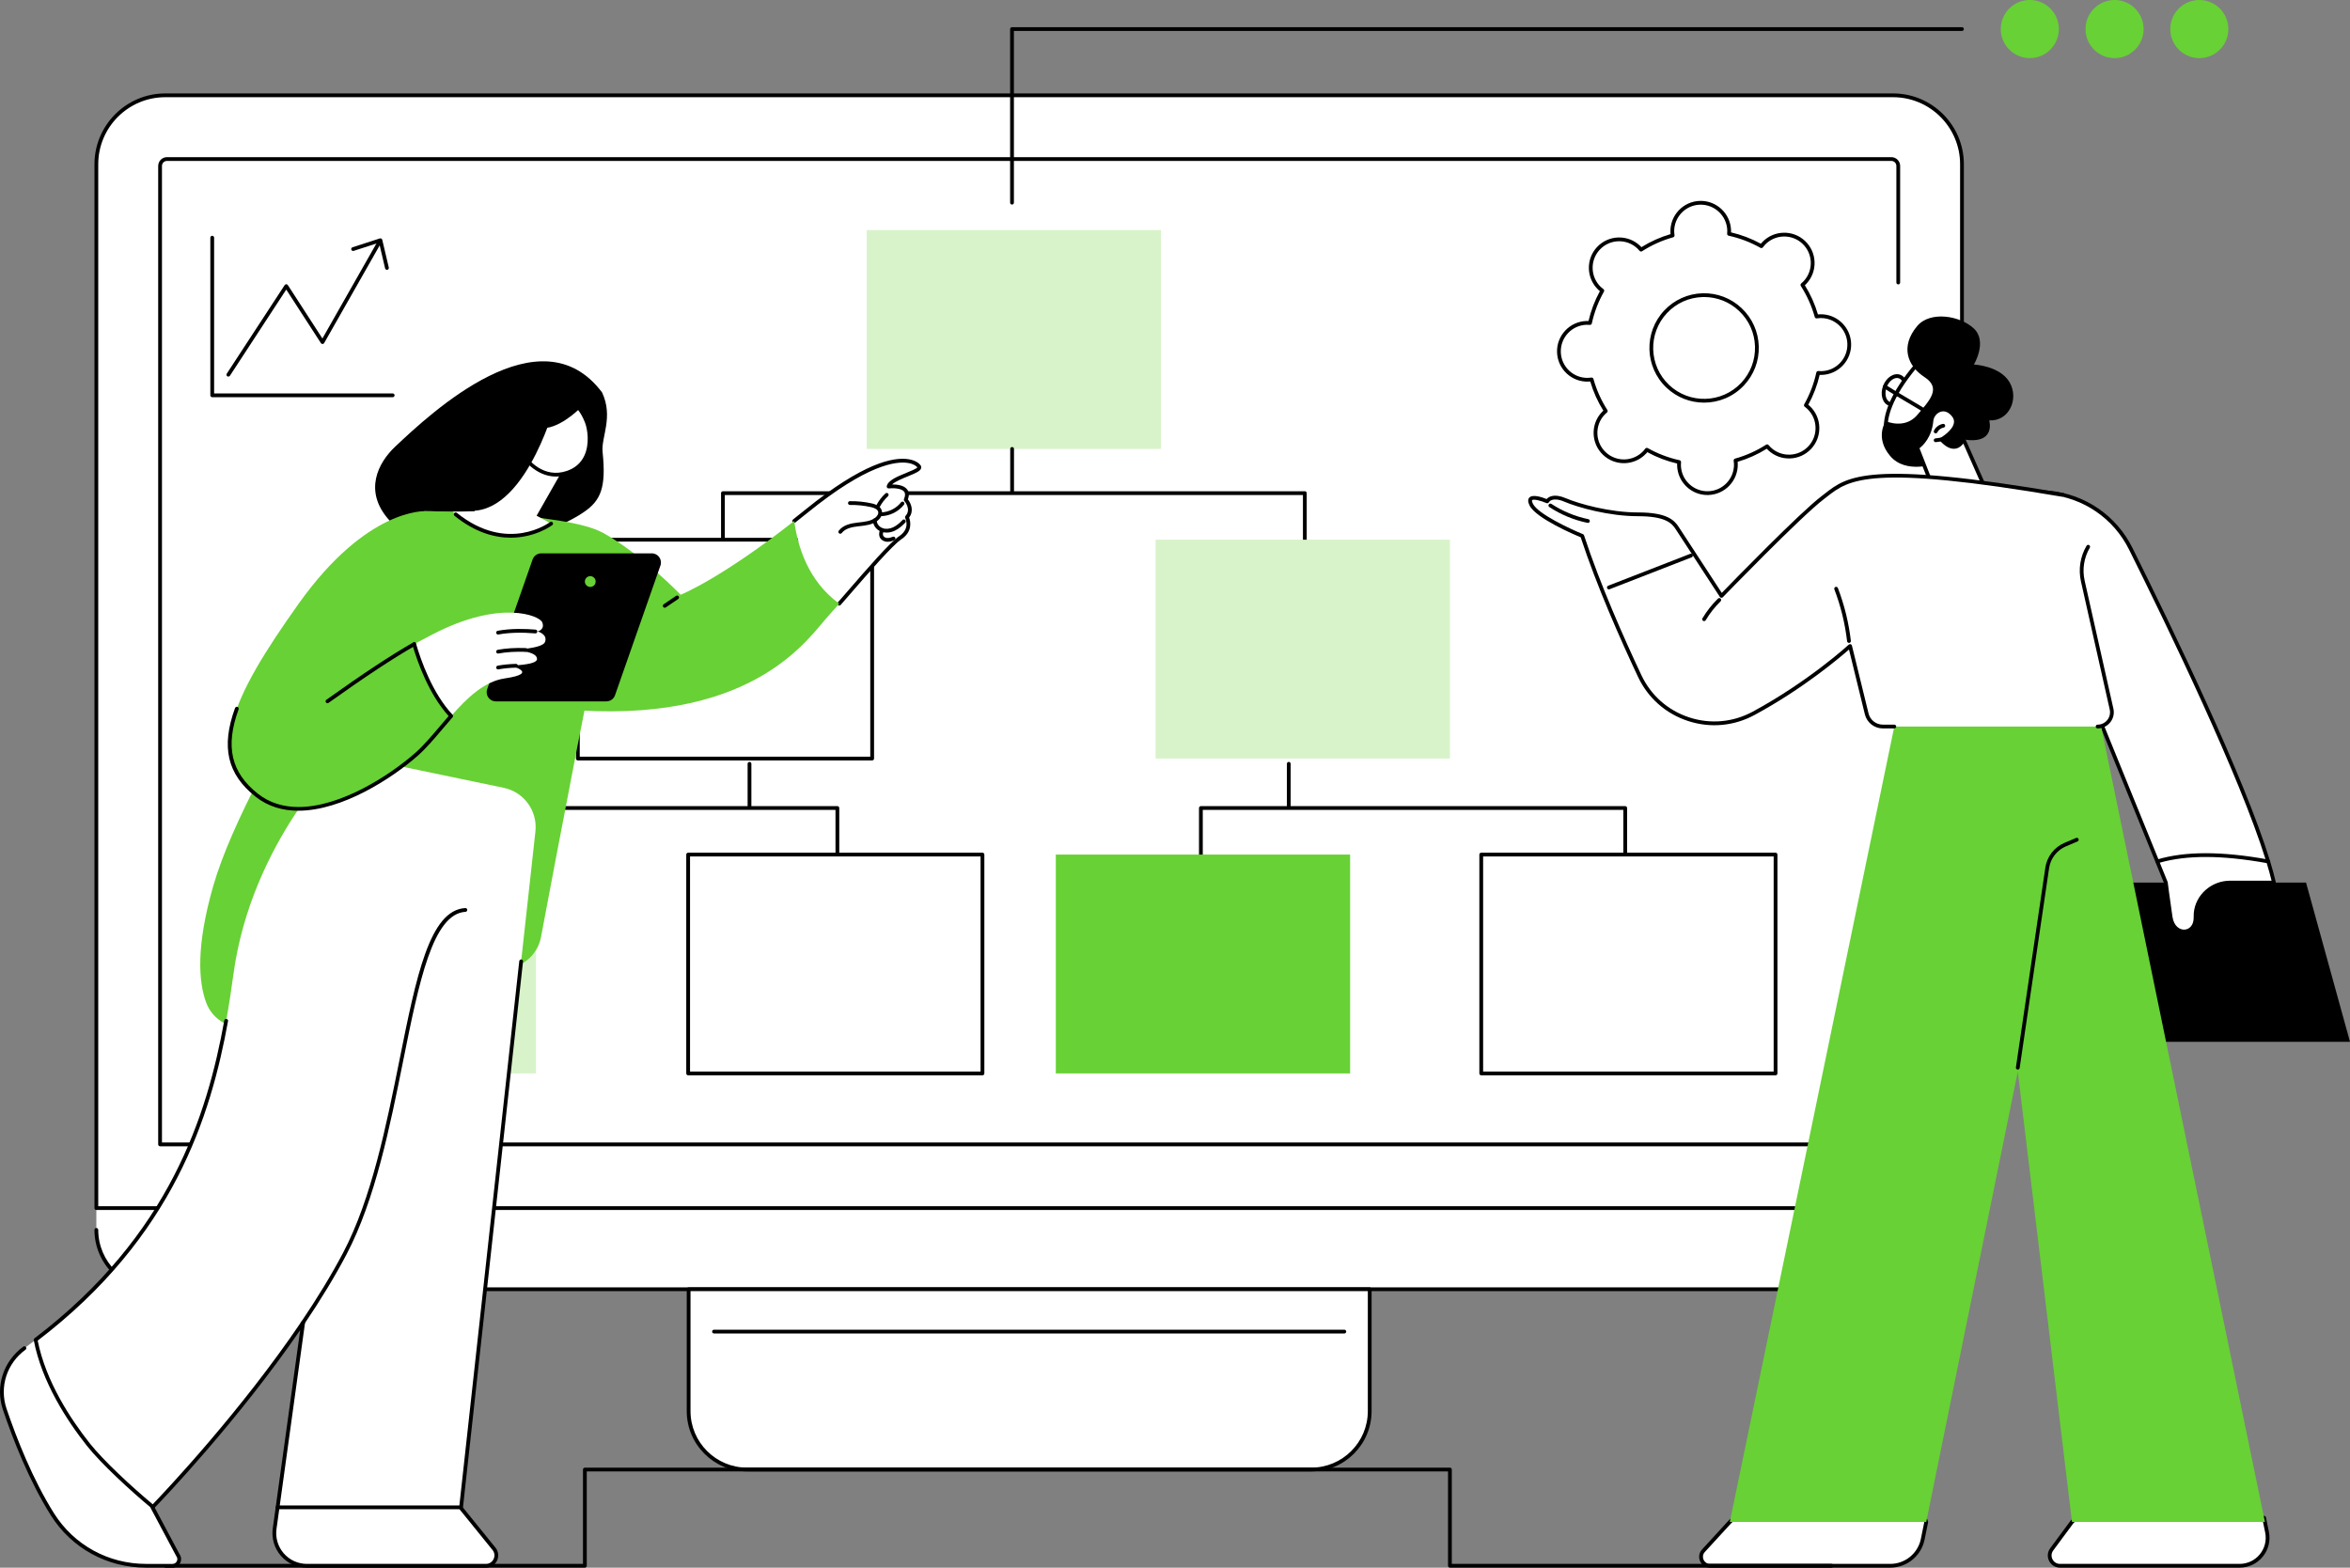 <?xml version="1.0" encoding="UTF-8"?><svg id="_レイヤー_2" xmlns="http://www.w3.org/2000/svg" width="837.048" height="558.36" viewBox="0 0 837.048 558.36"><rect x="0" y="0" width="837.048" height="558.36" fill="#808080" stroke="none"/><defs><style>.cls-1,.cls-2,.cls-3,.cls-4{stroke-width:0px;}.cls-2{fill:#fff;}.cls-3{fill:#68d135;}.cls-4{fill:#d8f3ca;}</style></defs><g id="_テキスト"><g id="Business_process_management"><path class="cls-2" d="M674.853,422.502l-630.417,1.041-10.116,6.75v7.751c0,11.681,9.469,21.15,21.15,21.15h622.219c11.68,0,21.149-9.469,21.149-21.15v-7.751l-23.985-7.791Z"/><path class="cls-2" d="M58.872,33.948h615.414c13.551,0,24.552,11.001,24.552,24.552v371.793H34.321V58.5c0-13.551,11.001-24.552,24.552-24.552Z"/><path class="cls-1" d="M698.838,430.966H34.321c-.371,0-.672-.301-.672-.672V58.5c0-13.909,11.315-25.224,25.224-25.224h615.414c13.909,0,25.224,11.316,25.224,25.224v371.793c0,.371-.301.672-.672.672ZM34.993,429.621h663.173V58.5c0-13.167-10.712-23.879-23.879-23.879H58.872c-13.167,0-23.879,10.712-23.879,23.879v371.121Z"/><path class="cls-1" d="M676.142,408.269H57.018c-.371,0-.672-.301-.672-.672V59.102c0-1.725,1.404-3.129,3.129-3.129h614.21c1.725,0,3.129,1.404,3.129,3.129v41.524c0,.371-.301.672-.672.672s-.672-.301-.672-.672v-41.524c0-.984-.801-1.785-1.785-1.785H59.475c-.984,0-1.784.8-1.784,1.785v347.823h617.779v-99.383c0-.371.301-.672.672-.672s.672.301.672.672v100.055c0,.371-.301.672-.672.672Z"/><path class="cls-1" d="M677.689,459.866H55.47c-12.032,0-21.822-9.789-21.822-21.822,0-.371.301-.672.672-.672s.672.301.672.672c0,11.291,9.186,20.477,20.477,20.477h622.219c11.291,0,20.477-9.186,20.477-20.477,0-.371.301-.672.672-.672s.672.301.672.672c0,12.032-9.789,21.822-21.822,21.822Z"/><path class="cls-2" d="M245.283,459.194h242.594v43.4c0,11.485-9.324,20.809-20.809,20.809h-200.976c-11.485,0-20.809-9.324-20.809-20.809v-43.4h0Z"/><path class="cls-1" d="M467.067,524.075h-200.976c-11.845,0-21.481-9.636-21.481-21.481v-43.4c0-.371.301-.672.672-.672h242.594c.371,0,.672.301.672.672v43.4c0,11.845-9.636,21.481-21.481,21.481ZM245.955,459.866v42.728c0,11.103,9.033,20.136,20.137,20.136h200.976c11.103,0,20.137-9.033,20.137-20.136v-42.728h-241.249Z"/><path class="cls-1" d="M478.839,474.948h-224.519c-.371,0-.672-.301-.672-.672s.301-.672.672-.672h224.519c.371,0,.672.301.672.672s-.301.672-.672.672Z"/><rect class="cls-4" x="308.719" y="81.945" width="104.833" height="77.947"/><path class="cls-1" d="M257.502,233.639c-.371,0-.672-.301-.672-.672v-57.327c0-.371.301-.672.672-.672h207.266c.371,0,.672.301.672.672v54.282c0,.371-.301.672-.672.672s-.672-.301-.672-.672v-53.609h-205.922v56.654c0,.371-.301.672-.672.672Z"/><path class="cls-1" d="M360.505,175.788c-.371,0-.672-.301-.672-.672v-15.224c0-.371.301-.672.672-.672s.672.301.672.672v15.224c0,.371-.301.672-.672.672Z"/><rect class="cls-2" x="205.824" y="192.226" width="104.833" height="77.947"/><path class="cls-1" d="M310.657,270.845h-104.833c-.371,0-.672-.301-.672-.672v-77.947c0-.371.301-.672.672-.672h104.833c.371,0,.672.301.672.672v77.947c0,.371-.301.672-.672.672ZM206.497,269.501h103.488v-76.602h-103.488v76.602Z"/><rect class="cls-4" x="411.614" y="192.226" width="104.833" height="77.947"/><path class="cls-1" d="M137.771,345.79c-.371,0-.672-.301-.672-.672v-57.327c0-.371.301-.672.672-.672h160.495c.371,0,.672.301.672.672v54.282c0,.371-.301.672-.672.672s-.672-.301-.672-.672v-53.61h-159.151v56.654c0,.371-.301.672-.672.672Z"/><path class="cls-1" d="M266.964,287.938c-.371,0-.672-.301-.672-.672v-15.224c0-.371.301-.672.672-.672s.672.301.672.672v15.224c0,.371-.301.672-.672.672Z"/><rect class="cls-4" x="86.092" y="304.376" width="104.833" height="77.947"/><rect class="cls-2" x="245.111" y="304.376" width="104.833" height="77.947"/><path class="cls-1" d="M349.944,382.996h-104.833c-.371,0-.672-.301-.672-.672v-77.947c0-.371.301-.672.672-.672h104.833c.371,0,.672.301.672.672v77.947c0,.371-.301.672-.672.672ZM245.784,381.651h103.488v-76.602h-103.488v76.602Z"/><path class="cls-1" d="M578.888,345.79c-.371,0-.672-.301-.672-.672v-56.654h-149.797v53.61c0,.371-.301.672-.672.672s-.672-.301-.672-.672v-54.282c0-.371.301-.672.672-.672h151.141c.371,0,.672.301.672.672v57.327c0,.371-.301.672-.672.672Z"/><path class="cls-1" d="M459.048,287.938c-.371,0-.672-.301-.672-.672v-15.224c0-.371.301-.672.672-.672s.672.301.672.672v15.224c0,.371-.301.672-.672.672Z"/><rect class="cls-2" x="527.604" y="304.376" width="104.833" height="77.947" transform="translate(1160.041 686.7) rotate(180)"/><path class="cls-1" d="M632.437,382.996h-104.833c-.371,0-.672-.301-.672-.672v-77.947c0-.371.301-.672.672-.672h104.833c.371,0,.672.301.672.672v77.947c0,.371-.301.672-.672.672ZM528.276,381.651h103.488v-76.602h-103.488v76.602Z"/><rect class="cls-3" x="376.068" y="304.376" width="104.833" height="77.947" transform="translate(856.969 686.7) rotate(180)"/><path class="cls-1" d="M81.337,134.129c-.126,0-.254-.035-.367-.11-.311-.203-.398-.62-.195-.931l20.627-31.551c.124-.19.336-.304.563-.304h.002c.228,0,.439.116.563.307l12.312,19.02,19.688-34.632c.183-.323.595-.436.917-.252.323.183.436.594.252.917l-20.235,35.594c-.116.204-.33.333-.565.34-.233.016-.456-.109-.584-.307l-12.353-19.082-20.062,30.686c-.129.197-.344.304-.563.304Z"/><path class="cls-1" d="M137.827,96.105c-.305,0-.581-.208-.654-.518l-2.157-9.161-9.039,2.926c-.354.114-.733-.079-.847-.432-.115-.353.079-.732.432-.847l9.733-3.15c.179-.058.374-.038.537.054.164.092.281.249.324.432l2.324,9.871c.085.361-.139.723-.501.809-.052.012-.103.018-.155.018Z"/><path class="cls-1" d="M139.869,141.468h-64.275c-.371,0-.672-.301-.672-.672v-56.141c0-.371.301-.672.672-.672s.672.301.672.672v55.469h63.603c.371,0,.672.301.672.672s-.301.672-.672.672Z"/><path class="cls-2" d="M707.556,182.322l2.116-6.395s6.653-1.767,20.105-.484c12.533,1.195,23.572,8.745,29.185,20.014,13.512,27.126,39.788,81.434,48.947,111.364h-39.516l-42.64-104.86-18.197-19.638Z"/><path class="cls-1" d="M807.908,307.493h-39.516c-.273,0-.52-.166-.623-.419l-42.593-104.747-18.113-19.548c-.166-.18-.222-.436-.145-.668l2.115-6.396c.071-.215.246-.38.466-.439.276-.073,6.923-1.784,20.341-.504,12.865,1.227,23.977,8.847,29.723,20.384,14.407,28.92,39.927,81.859,48.988,111.467.062.204.025.425-.102.596-.127.171-.327.272-.54.272ZM768.844,306.148h38.152c-9.26-29.675-34.39-81.79-48.637-110.392-5.538-11.119-16.248-18.462-28.647-19.644-11.493-1.096-18.001.06-19.521.385l-1.872,5.66,17.927,19.346c.055.059.099.129.13.204l42.469,104.441Z"/><polygon class="cls-1" points="738.024 371.059 837.048 371.059 821.39 314.354 738.024 314.354 738.024 371.059"/><path class="cls-2" d="M809.964,314.354h-15.646c-6.249,0-11.684,4.657-12.242,10.881-.041.458-.056.922-.041,1.391.212,6.559-7.829,7.194-8.887,0-1.058-7.194-1.693-12.272-1.693-12.272l-3.063-7.533c10.961-3.301,24.52-2.723,39.516,0,.834,2.724,1.529,5.252,2.056,7.533Z"/><path class="cls-1" d="M777.93,332.458c-2.288,0-4.86-1.737-5.447-5.734-.972-6.608-1.594-11.491-1.683-12.198l-3.03-7.451c-.071-.176-.065-.373.016-.543.082-.171.231-.299.413-.354,10.105-3.044,23.133-3.049,39.83-.018.248.045.449.224.523.465.859,2.808,1.555,5.358,2.068,7.578.046.2-.001.409-.129.57-.128.16-.321.254-.526.254h-15.646c-5.973,0-11.056,4.511-11.573,10.269-.04.44-.053.88-.039,1.309.12,3.73-2.185,5.64-4.379,5.836-.131.011-.264.017-.398.018ZM769.295,307.257l2.783,6.843c.022.055.037.112.044.17.007.051.646,5.154,1.691,12.258.495,3.368,2.622,4.728,4.395,4.573,1.637-.146,3.247-1.58,3.154-4.453-.015-.483,0-.979.044-1.473.578-6.445,6.25-11.493,12.912-11.493h14.796c-.457-1.883-1.037-3.988-1.73-6.272-15.898-2.85-28.374-2.9-38.089-.152Z"/><path class="cls-2" d="M807.496,545.701c1.274,6.188-3.452,11.987-9.77,11.987h-63.968c-3.016,0-4.747-3.434-2.952-5.859l7.218-9.747c13.763-13.928,42.065-7.043,68.419-1.493l1.053,5.111Z"/><path class="cls-1" d="M797.726,558.36h-63.968c-1.651,0-3.138-.916-3.881-2.39-.743-1.474-.594-3.214.389-4.541l7.218-9.747c.019-.026.04-.05.062-.072,13.343-13.502,39.667-7.912,65.125-2.506l3.912.828c.262.055.466.26.52.522l1.052,5.111c.648,3.148-.145,6.383-2.175,8.874-2.031,2.491-5.039,3.92-8.253,3.92ZM738.535,542.521l-7.189,9.708c-.689.93-.789,2.102-.269,3.135s1.523,1.651,2.68,1.651h63.968c2.808,0,5.437-1.248,7.211-3.425,1.774-2.177,2.467-5.003,1.901-7.754l-.964-4.68-3.482-.738c-25.083-5.326-51.019-10.835-63.856,2.103Z"/><path class="cls-2" d="M616.144,542.082c18.15-17.974,64.676-15.403,69.962,0l-1.256,6.179c-1.115,5.485-5.938,9.426-11.536,9.426h-64.22c-2.779,0-4.233-3.304-2.354-5.352l9.403-10.253Z"/><path class="cls-1" d="M673.315,558.36h-64.22c-1.556,0-2.913-.885-3.539-2.31-.627-1.424-.362-3.022.69-4.169l9.403-10.253c.007-.008.015-.016.022-.023,12.109-11.991,36.904-15.049,53.881-11.077,9.325,2.182,15.43,6.207,17.191,11.336.039.113.047.235.023.352l-1.256,6.179c-1.174,5.774-6.302,9.964-12.194,9.964ZM616.629,542.549l-9.392,10.241c-.82.894-.77,1.991-.45,2.719.32.728,1.095,1.506,2.308,1.506h64.22c5.255,0,9.83-3.738,10.877-8.888l1.219-5.996c-1.684-4.596-7.414-8.247-16.165-10.294-16.616-3.888-40.834-.943-52.617,10.712Z"/><polygon class="cls-3" points="675.182 256.585 747.965 256.585 806.751 542.082 738.024 542.082 718.715 381.667 686.107 542.082 616.144 542.082 675.182 256.585"/><path class="cls-1" d="M718.716,380.953c-.033,0-.066-.002-.099-.007-.367-.054-.621-.396-.567-.763l10.492-71.199c.572-3.877,3.168-7.236,6.777-8.765l4.153-1.76c.343-.144.736.015.881.357.145.342-.015.736-.357.881l-4.153,1.76c-3.179,1.347-5.467,4.306-5.971,7.723l-10.492,71.199c-.049.334-.336.574-.664.574Z"/><path class="cls-1" d="M673.935,144.691c-.396,0-.787-.067-1.165-.208-2.255-.84-3.172-3.99-2.043-7.023,1.129-3.033,3.884-4.816,6.139-3.976,2.256.84,3.172,3.991,2.043,7.023-.94,2.524-3.007,4.183-4.974,4.183ZM671.987,137.93c-.855,2.298-.282,4.722,1.252,5.293,1.534.572,3.553-.887,4.409-3.185.856-2.298.282-4.722-1.252-5.293-1.534-.572-3.554.887-4.409,3.185Z"/><path class="cls-2" d="M684.779,127.504c-.187.467-13.737,14.017-13.083,25.417,0,0,11.868,3.644,19.998-10.466,8.13-14.11-6.915-14.951-6.915-14.951Z"/><path class="cls-1" d="M675.136,153.99c-2.178,0-3.595-.413-3.636-.426-.269-.083-.458-.324-.474-.604-.39-6.789,3.847-15.243,12.592-25.124.262-.296.51-.577.58-.668.126-.217.372-.351.619-.335.274.015,6.743.426,9.119,4.815,1.531,2.827.972,6.576-1.658,11.143-5.517,9.576-12.825,11.199-17.141,11.199ZM672.349,152.394c2.219.495,11.802,1.805,18.762-10.274,2.381-4.133,2.934-7.439,1.644-9.828-1.734-3.21-6.378-3.942-7.674-4.085-.108.125-.254.29-.457.52-10.209,11.536-12.36,19.177-12.275,23.668ZM684.755,127.543h.007-.007Z"/><path class="cls-1" d="M689.325,165.121s-10.491,3.883-16.077-2.725c-5.586-6.608-1.574-12.398-1.574-12.398,0,0,6.755,3.065,11.215-2.18,4.46-5.245,8.684-9.537,2.621-13.488-6.063-3.951-8.774-10.876-2.621-18.205,4.591-5.468,15.292-3.73,20.196.902,4.905,4.632,0,12.807,0,12.807,0,0,9.196.409,12.671,6.267,3.474,5.858-.068,14.033-7.221,13.624,0,0,2.589,8.652-9.128,6.812l-4.184,10.929-5.898-2.346Z"/><path class="cls-2" d="M707.556,174.976l-8.149-18.438s-2.521,5.927-7.902,0c0,0,7.63-4.36,4.36-8.583-3.27-4.224-7.61-1.339-7.902,1.907-.613,6.812-5.073,9.537-5.073,9.537l5.346,13.624,19.321,1.953Z"/><path class="cls-1" d="M707.556,175.648c-.022,0-.045-.001-.068-.003l-19.321-1.953c-.251-.026-.466-.189-.558-.423l-5.346-13.625c-.119-.304-.003-.649.275-.819.169-.104,4.181-2.658,4.754-9.023.182-2.015,1.715-3.888,3.647-4.453,1.947-.569,3.936.231,5.456,2.195.824,1.065,1.118,2.229.873,3.461-.516,2.591-3.347,4.756-4.707,5.664,1.393,1.363,2.688,1.982,3.777,1.799,1.59-.269,2.441-2.173,2.449-2.192.105-.247.346-.407.614-.409.247.002.511.156.619.4l8.149,18.438c.097.219.07.473-.071.667-.127.175-.33.277-.544.277ZM688.711,172.396l17.763,1.795-7.161-16.204c-.563.739-1.467,1.589-2.749,1.805-1.735.292-3.602-.65-5.556-2.802-.137-.151-.198-.356-.166-.557.032-.201.153-.377.33-.479.042-.024,4.232-2.453,4.779-5.214.167-.845-.034-1.621-.617-2.374-1.181-1.526-2.608-2.139-4.016-1.727-1.422.416-2.551,1.797-2.685,3.283-.524,5.816-3.706,8.786-4.925,9.721l5.004,12.752Z"/><path class="cls-1" d="M689.461,157.487c-.329,0-.617-.242-.665-.577-.052-.368.203-.708.571-.761l1.908-.271c.365-.048.708.203.761.571.052.368-.203.708-.571.761l-1.908.271c-.032.004-.064.007-.096.007Z"/><path class="cls-1" d="M689.464,154.351c-.098,0-.197-.021-.291-.067-.334-.161-.475-.563-.314-.897.606-1.259,1.838-2.184,3.216-2.416.37-.061.713.186.774.552.061.366-.186.713-.552.774-.954.16-1.807.801-2.227,1.672-.116.241-.356.381-.606.381Z"/><path class="cls-1" d="M687.044,147.891c-.126,0-.254-.035-.367-.11-2.086-1.365-5.001-3.085-7.821-4.748-2.83-1.669-5.756-3.395-7.866-4.775-.311-.203-.398-.62-.195-.931.204-.311.62-.398.931-.195,2.084,1.363,4.996,3.081,7.813,4.743,2.833,1.671,5.762,3.399,7.874,4.781.311.204.398.62.195.931-.129.197-.344.304-.563.304Z"/><path class="cls-2" d="M734.995,176.326l17.123,76.239c.715,3.183-1.706,6.208-4.968,6.208h-76.493c-2.73,0-5.107-1.865-5.757-4.517l-5.918-24.164s-14.173,13.067-34.349,23.972c-14.861,8.033-33.399,1.974-40.597-13.309-6.787-14.409-14.93-32.991-20.463-49.881,0,0-15.804-6.439-18.145-11.121-2.341-4.683,5.685-1.183,5.685-1.183,0,0,1.282-2.65,6.325-.513,5.043,2.137,15.984,5.129,25.985,5.129s12.48,2.564,14.018,4.958c1.539,2.393,15.728,24.105,15.728,24.105,0,0,27.64-28.591,36.087-35.024,8.447-6.433,12.995-13.347,85.739-.899Z"/><path class="cls-1" d="M747.15,259.445c-.371,0-.672-.301-.672-.672s.301-.672.672-.672c1.35,0,2.607-.604,3.451-1.658.843-1.054,1.158-2.414.862-3.73l-10.238-45.585c-.979-4.36-.273-8.884,1.988-12.737.188-.32.599-.427.92-.239.32.188.427.6.239.92-2.088,3.558-2.74,7.735-1.836,11.762l10.238,45.585c.386,1.718-.024,3.491-1.124,4.865-1.1,1.374-2.74,2.163-4.5,2.163Z"/><path class="cls-1" d="M674.73,259.445h-4.073c-3.048,0-5.684-2.068-6.41-5.03l-5.651-23.077c-3.351,2.946-16.38,13.986-33.643,23.317-7.364,3.98-15.792,4.736-23.731,2.127-7.92-2.603-14.239-8.193-17.794-15.74-6.15-13.056-14.664-32.239-20.397-49.663-2.24-.932-15.929-6.774-18.204-11.324-.635-1.27-.662-2.225-.079-2.839,1.194-1.26,4.558-.11,6.14.531.736-.809,2.659-2.068,6.813-.308,4.814,2.04,15.638,5.076,25.723,5.076,10.333,0,12.946,2.719,14.584,5.267,1.363,2.119,12.812,19.643,15.265,23.396,4.142-4.271,27.766-28.538,35.577-34.487.389-.296.77-.594,1.149-.89,7.941-6.201,15.443-12.058,85.111-.137.366.063.612.41.549.776-.063.366-.41.614-.776.55-69.082-11.822-76.356-6.142-84.056-.129-.384.3-.769.6-1.162.9-8.31,6.329-35.735,34.671-36.011,34.956-.141.147-.341.222-.547.202-.204-.019-.387-.13-.499-.302-.142-.217-14.208-21.741-15.731-24.109-1.446-2.249-3.797-4.649-13.453-4.649-10.286,0-21.332-3.099-26.247-5.182-4.324-1.833-5.419.114-5.463.198-.165.31-.546.454-.868.312-2.264-.986-4.706-1.485-5.122-1.046-.079.083-.117.465.307,1.312,1.827,3.654,13.467,9.035,17.797,10.799.183.074.324.226.385.413,5.712,17.437,14.264,36.708,20.432,49.803,3.395,7.21,9.432,12.549,16.997,15.036,7.584,2.493,15.636,1.771,22.671-2.032,19.872-10.74,34.072-23.745,34.213-23.875.175-.161.423-.217.65-.149.228.069.402.253.459.484l5.918,24.164c.578,2.358,2.676,4.005,5.104,4.005h4.073c.371,0,.672.301.672.672s-.301.672-.672.672Z"/><path class="cls-1" d="M658.588,228.989c-.336,0-.627-.252-.667-.595-.736-6.32-2.262-12.537-4.536-18.477-.133-.347.041-.735.388-.868.347-.132.735.04.868.388,2.313,6.045,3.866,12.371,4.616,18.802.043.369-.221.703-.59.746-.026.003-.053.005-.079.005Z"/><path class="cls-1" d="M606.981,221.232c-.117,0-.236-.031-.344-.095-.319-.19-.423-.603-.233-.922,1.53-2.565,3.386-4.924,5.516-7.013.265-.261.69-.256.951.009.26.265.256.691-.009.951-2.048,2.008-3.832,4.276-5.303,6.742-.126.211-.349.328-.578.328Z"/><path class="cls-1" d="M573.062,209.92c-.269,0-.523-.163-.627-.429-.135-.346.037-.736.383-.87l29.24-11.371c.345-.135.736.036.87.383.135.346-.037.736-.383.87l-29.24,11.371c-.08.031-.162.046-.244.046Z"/><path class="cls-1" d="M565.602,186.24c-.045,0-.09-.004-.136-.014-4.808-.984-9.514-2.931-13.611-5.631-.31-.204-.396-.621-.191-.931.204-.31.621-.397.931-.191,3.955,2.607,8.499,4.487,13.141,5.436.364.074.598.429.524.793-.065.318-.345.537-.658.537Z"/><path class="cls-2" d="M642.491,86.322c-4.068-3.841-10.479-3.656-14.319.411-.286.303-.543.623-.784.95-3.649-2.058-7.534-3.522-11.522-4.389.038-.405.059-.814.047-1.231-.161-5.592-4.824-9.995-10.416-9.834-5.592.161-9.995,4.824-9.834,10.416.012.417.056.824.117,1.226-3.93,1.095-7.726,2.78-11.25,5.044-.26-.313-.534-.617-.838-.903-4.068-3.841-10.479-3.656-14.319.411-3.841,4.068-3.656,10.479.411,14.319.303.286.623.543.95.784-2.058,3.649-3.522,7.535-4.39,11.521-.405-.037-.814-.058-1.231-.046-5.592.161-9.995,4.824-9.834,10.416.161,5.592,4.824,9.995,10.416,9.834.417-.012.824-.056,1.226-.117,1.095,3.931,2.78,7.726,5.044,11.251-.313.26-.617.534-.903.838-3.841,4.068-3.656,10.479.411,14.319,4.068,3.84,10.479,3.656,14.319-.411.286-.303.543-.623.784-.95,3.649,2.058,7.535,3.522,11.522,4.389-.038.405-.059.814-.047,1.231.161,5.592,4.824,9.995,10.416,9.834,5.592-.161,9.995-4.824,9.834-10.416-.012-.417-.056-.824-.117-1.226,3.931-1.095,7.725-2.78,11.25-5.044.26.313.535.617.838.903,4.068,3.84,10.479,3.656,14.319-.411,3.841-4.068,3.656-10.479-.411-14.319-.303-.286-.623-.543-.95-.784,2.058-3.649,3.522-7.535,4.389-11.521.405.037.814.058,1.231.046,5.592-.161,9.995-4.824,9.834-10.416-.161-5.592-4.824-9.995-10.416-9.834-.417.012-.824.057-1.226.117-1.095-3.931-2.78-7.726-5.044-11.251.313-.26.617-.534.903-.838,3.841-4.068,3.656-10.479-.411-14.319ZM619.896,110.254c7.554,7.132,7.896,19.038.764,26.592-7.132,7.554-19.038,7.896-26.592.764-7.554-7.132-7.896-19.038-.764-26.592,7.132-7.554,19.038-7.896,26.592-.764Z"/><path class="cls-1" d="M608.169,176.313c-2.767,0-5.387-1.04-7.408-2.948-2.098-1.981-3.299-4.66-3.382-7.544-.007-.23-.004-.468.008-.721-3.712-.862-7.283-2.222-10.632-4.05-.16.197-.316.377-.474.543-4.088,4.331-10.938,4.528-15.27.439-4.331-4.089-4.527-10.939-.439-15.27.16-.169.329-.335.515-.505-2.018-3.239-3.582-6.727-4.654-10.382-.251.026-.489.042-.719.049-2.884.078-5.628-.962-7.726-2.943-2.098-1.981-3.299-4.66-3.382-7.544-.083-2.884.962-5.628,2.943-7.726,1.981-2.098,4.66-3.299,7.544-3.382.23-.007.468-.004.721.007.861-3.712,2.222-7.283,4.051-10.632-.197-.16-.377-.317-.544-.474-4.331-4.089-4.528-10.939-.439-15.269,4.09-4.331,10.939-4.528,15.27-.439.167.158.335.329.505.515,3.239-2.018,6.726-3.581,10.382-4.654-.026-.251-.042-.489-.049-.719-.171-5.954,4.534-10.937,10.487-11.108,5.958-.169,10.936,4.534,11.107,10.487.007.23.004.469-.008.721,3.711.861,7.282,2.222,10.632,4.05.16-.197.316-.376.474-.543,4.089-4.331,10.939-4.527,15.27-.439,2.098,1.981,3.299,4.66,3.382,7.544.083,2.884-.962,5.628-2.943,7.726-.158.167-.328.334-.515.505,2.017,3.238,3.58,6.725,4.654,10.382.252-.026.49-.042.72-.049,2.878-.089,5.627.962,7.725,2.943,2.098,1.981,3.299,4.66,3.382,7.544.083,2.884-.962,5.628-2.943,7.726-1.981,2.098-4.66,3.299-7.544,3.382-.231.006-.469.004-.721-.007-.861,3.711-2.222,7.282-4.051,10.632.197.16.377.317.544.474,2.098,1.981,3.299,4.66,3.382,7.544.083,2.884-.963,5.628-2.943,7.726-1.981,2.098-4.66,3.299-7.544,3.382-2.886.088-5.628-.962-7.725-2.943-.167-.158-.334-.328-.505-.515-3.24,2.018-6.727,3.582-10.382,4.654.026.252.042.491.049.72.171,5.953-4.534,10.936-10.487,11.107-.106.003-.212.005-.318.005ZM586.576,159.509c.112,0,.226.028.33.087,3.547,2,7.36,3.453,11.334,4.318.332.072.558.38.527.719-.039.427-.054.803-.044,1.15.073,2.525,1.124,4.871,2.961,6.605,1.837,1.735,4.252,2.647,6.764,2.577,5.212-.15,9.331-4.513,9.182-9.725-.01-.35-.045-.713-.11-1.146-.051-.336.157-.656.484-.747,3.916-1.091,7.639-2.76,11.068-4.962.285-.184.663-.126.88.136.279.336.527.604.782.844,3.791,3.579,9.789,3.408,13.369-.384,1.734-1.837,2.65-4.239,2.577-6.764-.073-2.525-1.124-4.87-2.961-6.605-.251-.238-.542-.477-.888-.732-.273-.202-.353-.576-.186-.871,2.001-3.548,3.454-7.361,4.318-11.334.072-.332.382-.555.719-.526.424.039.799.054,1.15.044,2.525-.073,4.871-1.124,6.605-2.961,1.734-1.837,2.649-4.239,2.577-6.764-.073-2.525-1.124-4.871-2.961-6.605-1.837-1.734-4.226-2.649-6.764-2.577-.346.01-.72.046-1.145.11-.335.051-.657-.157-.748-.484-1.092-3.918-2.761-7.642-4.962-11.068-.183-.286-.125-.663.136-.88.33-.274.606-.53.844-.782,3.58-3.791,3.408-9.789-.384-13.368-3.792-3.58-9.789-3.408-13.369.384-.24.255-.473.537-.732.888-.202.273-.575.352-.871.186-3.548-2.001-7.362-3.453-11.334-4.318-.332-.072-.558-.381-.527-.719.039-.427.054-.804.044-1.15-.15-5.212-4.524-9.329-9.725-9.181-5.212.15-9.332,4.513-9.182,9.725.01.347.046.722.11,1.146.051.335-.157.656-.484.747-3.917,1.091-7.64,2.76-11.068,4.962-.286.183-.664.125-.881-.136-.273-.329-.529-.605-.782-.844-3.792-3.58-9.789-3.407-13.369.384-3.58,3.792-3.407,9.789.384,13.369.251.238.542.477.888.732.273.202.353.575.186.871-2.001,3.548-3.454,7.361-4.318,11.334-.072.333-.381.558-.718.527-.428-.039-.805-.054-1.15-.043-2.525.073-4.871,1.124-6.605,2.961-1.734,1.837-2.649,4.239-2.577,6.764.073,2.525,1.124,4.871,2.961,6.605,1.837,1.735,4.242,2.654,6.764,2.577.348-.01.723-.046,1.145-.11.333-.055.657.157.748.485,1.091,3.916,2.76,7.64,4.962,11.068.184.286.125.663-.136.88-.336.28-.605.529-.845.782-3.58,3.792-3.408,9.789.384,13.369,3.792,3.58,9.79,3.407,13.369-.384.24-.255.473-.537.732-.888.131-.177.334-.273.541-.273ZM606.976,143.407c-4.801,0-9.612-1.759-13.37-5.307-7.811-7.375-8.166-19.731-.791-27.543,3.573-3.784,8.405-5.95,13.607-6.1,5.204-.158,10.151,1.736,13.936,5.309,3.784,3.573,5.95,8.405,6.1,13.607.149,5.202-1.736,10.151-5.309,13.935-3.827,4.053-8.995,6.099-14.172,6.099ZM606.995,105.793c-.178,0-.356.002-.534.008-4.843.139-9.342,2.156-12.668,5.679-6.866,7.272-6.536,18.775.737,25.642,7.273,6.866,18.775,6.535,25.642-.737,3.326-3.523,5.081-8.13,4.942-12.973-.139-4.843-2.156-9.342-5.679-12.668-3.393-3.204-7.792-4.95-12.439-4.95Z"/><path class="cls-1" d="M652.371,558.36h-135.924c-.371,0-.672-.301-.672-.672v-33.612H208.997v33.612c0,.371-.301.672-.672.672H58.967c-.371,0-.672-.301-.672-.672s.301-.672.672-.672h148.686v-33.612c0-.371.301-.672.672-.672h308.122c.371,0,.672.301.672.672v33.612h135.252c.371,0,.672.301.672.672s-.301.672-.672.672Z"/><path class="cls-1" d="M214.636,160.952c1.33,12.768-.629,17.364-6.81,21.536-16.866,11.385-55.264,18.206-69.156,2.823-9.425-10.437-3.847-20.612,2.024-26.16,12.931-12.22,51.829-48.574,73.75-19.386,4.136,8.807-.355,15.939.191,21.186Z"/><path class="cls-2" d="M327.378,166.18c-1.171-1.885-10.676-7.953-39.964,15.763-1.544,1.251-3.042,2.442-4.511,3.596,1.16,8.892,4.867,21.374,16.028,29.473,7.365-8.432,17.981-20.992,21.764-23.519,4.558-3.045,2.343-7.275,2.343-7.275,2.611-2.899-.426-6.215-.426-6.215,2.426-5.691-6.098-4.712-6.098-4.712.674-3.247,12.034-5.226,10.864-7.112Z"/><path class="cls-1" d="M298.932,215.686c-.157,0-.315-.055-.442-.166-.28-.245-.309-.669-.064-.949,1.1-1.259,2.272-2.61,3.483-4.006,7.088-8.17,15.121-17.43,18.414-19.63,3.982-2.66,2.198-6.255,2.12-6.407-.127-.248-.09-.552.097-.76,2.164-2.403-.317-5.194-.423-5.312-.176-.194-.224-.475-.121-.716.482-1.132.504-2.005.064-2.595-1.018-1.366-4.291-1.319-5.468-1.186-.213.024-.427-.056-.573-.215-.145-.159-.206-.378-.162-.59.429-2.068,3.771-3.429,7.003-4.746,1.425-.581,3.549-1.446,3.903-1.94-.33-.457-1.337-1.237-3.274-1.564-4.317-.728-14.686.585-35.651,17.561-1.547,1.253-3.047,2.446-4.518,3.603-.292.229-.715.179-.944-.113-.229-.292-.179-.715.113-.944,1.466-1.153,2.962-2.342,4.503-3.59,20.304-16.442,31.178-18.777,36.721-17.842,2.341.395,3.723,1.419,4.237,2.246.191.308.236.663.127,1-.325,1.001-1.919,1.692-4.709,2.829-1.959.798-4.485,1.828-5.618,2.894,1.616-.005,4.213.219,5.387,1.792.686.919.769,2.107.25,3.537,1.088,1.387,2.25,4.084.43,6.459.463,1.248,1.377,4.963-2.747,7.718-3.143,2.099-11.461,11.688-18.145,19.392-1.212,1.397-2.385,2.749-3.485,4.009-.133.152-.319.23-.507.23Z"/><path class="cls-3" d="M282.904,185.54c-26.379,20.743-40.462,26.295-40.462,26.295,0,0-14.129-14.655-27.696-22.074-13.567-7.419-63.266-7.682-63.266-7.682,0,0-6.698,67.474,55.645,70.993,62.343,3.518,81.016-26.108,87.771-33.511,1.149-1.259,2.526-2.819,4.036-4.548-11.161-8.099-14.868-20.581-16.028-29.473Z"/><path class="cls-1" d="M299.296,190.106c-.144,0-.288-.046-.411-.14-.294-.227-.348-.649-.121-.943,1.592-2.06,4.28-2.619,6.699-2.894l.528-.059c2.068-.227,4.206-.463,5.752-1.664.606-.471,1.248-1.305,1.065-2.107-.179-.782-1.069-1.355-2.645-1.702-2.435-.537-4.936-.792-7.424-.744-.36.001-.677-.289-.684-.661-.006-.371.289-.677.661-.684,2.59-.045,5.2.216,7.737.775,2.128.469,3.361,1.383,3.666,2.716.324,1.417-.588,2.72-1.55,3.468-1.846,1.435-4.176,1.692-6.43,1.94l-.523.058c-2.14.243-4.501.716-5.786,2.38-.133.171-.332.261-.532.261Z"/><path class="cls-1" d="M312.745,180.95c-.105,0-.212-.025-.311-.077-.329-.172-.456-.579-.283-.908.83-1.584,1.919-3.001,3.236-4.211.274-.251.699-.233.95.04.251.273.233.699-.04.95-1.203,1.105-2.197,2.399-2.955,3.845-.12.229-.354.36-.596.36Z"/><path class="cls-1" d="M313.807,183.84c-.364,0-.663-.29-.672-.656-.009-.371.284-.68.656-.688,2.766-.068,5.439-1.408,7.151-3.585.23-.292.652-.342.944-.113.292.229.342.652.113.944-1.957,2.489-5.013,4.021-8.175,4.098-.006,0-.011,0-.017,0Z"/><path class="cls-1" d="M315.783,189.696c-.688,0-1.353-.116-1.961-.352-1.754-.679-2.937-2.356-2.878-4.079.013-.372.321-.673.695-.649.371.013.662.324.649.695-.039,1.142.81,2.311,2.019,2.779,1.116.432,2.514.328,3.834-.287,1.372-.639,2.501-1.718,3.332-2.587.257-.269.682-.278.95-.021.269.257.278.682.021.95-.912.954-2.161,2.143-3.736,2.877-.961.447-1.966.674-2.926.674Z"/><path class="cls-1" d="M316.177,192.969c-.141,0-.284-.007-.427-.023-1.171-.131-2.171-.878-2.487-1.859-.296-.915.007-1.837.228-2.511.116-.352.495-.545.849-.429.353.116.545.496.429.849-.212.645-.375,1.217-.226,1.678.155.479.712.864,1.356.936.723.08,1.478-.168,2.122-.421.346-.137.736.034.872.379.136.345-.034.736-.38.872-.645.254-1.469.529-2.336.529Z"/><path class="cls-1" d="M236.764,216.463c-.215,0-.427-.103-.557-.295-.208-.307-.128-.725.179-.934l4.428-3.003c.308-.209.725-.128.934.179.208.307.128.725-.179.934l-4.428,3.003c-.116.078-.247.116-.376.116Z"/><path class="cls-3" d="M178.58,182.656c-31.451-.775-27.458-.576-27.458-.576,0,0-62.263,88.386-75.214,133.629-6.126,21.4-5.201,34.029-2.457,41.418,2.362,6.361,9.063,9.987,15.676,8.495l93.104-21.006c5.342-1.205,9.456-5.472,10.469-10.86,5.13-27.294,20.538-108.767,23.555-118.743,3.631-12.008-6.223-31.583-37.674-32.358Z"/><path class="cls-2" d="M97.821,544.483c-.966,6.98,4.45,13.205,11.488,13.205h63.767c3.117,0,4.84-3.621,2.876-6.044l-11.754-14.499.031-.279h-65.354l-1.054,7.617Z"/><path class="cls-1" d="M173.076,558.36h-63.767c-3.546,0-6.916-1.534-9.246-4.21-2.335-2.68-3.394-6.237-2.907-9.76l1.054-7.617c.051-.368.39-.623.758-.574.368.051.625.39.574.758l-1.054,7.617c-.434,3.137.509,6.305,2.589,8.692,2.075,2.382,5.076,3.748,8.233,3.748h63.767c1.197,0,2.219-.646,2.735-1.727.517-1.084.374-2.288-.382-3.221l-11.753-14.499c-.234-.289-.189-.712.099-.946.289-.234.711-.19.946.099l11.753,14.499c1.074,1.326,1.286,3.106.551,4.646-.733,1.538-2.246,2.494-3.949,2.494Z"/><path class="cls-2" d="M31.479,514.529c-8.224-10.386-16.16-23.558-18.791-37.321-1.307.993-2.631,1.984-3.989,2.968-6.843,4.96-9.715,13.782-7.001,21.792,3.594,10.607,9.366,25.339,17.031,37.475,7.201,11.401,19.796,18.245,33.269,18.245h9.465c1.968,0,3.081-2.26,1.883-3.824l-9.052-16.999s.055-.057.156-.161c-8.049-6.668-18.219-16.175-22.971-22.175Z"/><path class="cls-2" d="M179.424,280.597l-57.251-11.919s-32.658,31.035-39.046,78.465c-5.854,43.462-18.317,90.449-70.439,130.066,2.632,13.764,10.567,26.935,18.791,37.321,4.752,6.001,14.921,15.507,22.971,22.175,2.327-2.409,30.949-32.247,53.538-65.717l-9.113,65.877h65.354l26.482-240.705c.806-7.325-4.081-14.064-11.287-15.564Z"/><path class="cls-1" d="M164.229,537.538h-65.354c-.194,0-.379-.084-.507-.231-.128-.146-.186-.341-.159-.534l8.72-63.034c-22.155,32.268-48.947,60.277-51.996,63.433-.244.252-.642.275-.912.051-7.601-6.296-18.062-15.953-23.069-22.276-7.056-8.91-16.067-22.669-18.925-37.612-.048-.251.051-.507.254-.661,48.385-36.776,61.551-79.819,67.615-113.209.067-.365.414-.607.782-.541.365.066.608.416.541.782-6.094,33.553-19.307,76.784-67.791,113.785,2.891,14.518,11.68,27.911,18.579,36.622,4.843,6.116,14.89,15.421,22.393,21.676,4.693-4.89,31.457-33.209,53.032-65.176.175-.259.506-.362.798-.252.292.112.468.41.426.72l-9.008,65.113h63.98l21.329-193.864c.041-.369.376-.631.742-.595.369.041.635.373.595.742l-21.395,194.463c-.038.341-.326.599-.668.599Z"/><path class="cls-1" d="M107.731,472.044c-.13,0-.261-.037-.376-.116-.308-.208-.388-.626-.18-.934,5.932-8.764,10.993-17.109,15.043-24.804,10.159-19.305,15.421-45.493,20.064-68.598,5.995-29.838,10.731-53.406,23.441-54.167.362-.031.689.26.711.631.022.371-.26.689-.631.711-11.676.699-16.554,24.978-22.203,53.089-4.661,23.194-9.943,49.483-20.192,68.959-4.073,7.739-9.159,16.127-15.119,24.932-.13.192-.342.295-.557.295Z"/><path class="cls-1" d="M61.463,558.36h-9.465c-13.848,0-26.497-6.938-33.837-18.558-7.763-12.29-13.583-27.24-17.099-37.618-2.815-8.308.096-17.371,7.243-22.552.301-.218.721-.151.939.15.218.301.151.721-.15.939-6.667,4.833-9.384,13.285-6.759,21.032,3.493,10.309,9.271,25.153,16.963,37.331,7.092,11.229,19.317,17.932,32.7,17.932h9.465c.662,0,1.232-.355,1.525-.949.294-.596.229-1.266-.176-1.793-.022-.03-.042-.06-.06-.093l-9.052-16.999c-.174-.328-.05-.735.277-.91.329-.174.735-.05.91.277l9.027,16.953c.68.923.788,2.128.279,3.159-.517,1.048-1.564,1.699-2.731,1.699Z"/><path class="cls-2" d="M202.311,164.081l-11.175,19.609,5.176,2.805s-15.879,12.256-35.082-4.204l7.748-.211,17.549-24.161,15.784,6.162Z"/><path class="cls-1" d="M181.901,191.51c-5.689,0-12.606-1.822-20.005-7.791-.289-.233-.334-.657-.101-.945.233-.289.657-.335.945-.101,18.089,14.595,33.013,3.406,33.162,3.291.293-.228.716-.173.943.121.227.294.173.716-.121.943-.096.074-5.974,4.483-14.822,4.483Z"/><path class="cls-2" d="M186.412,162.315s6.027,9.342,15.695,6.056c9.668-3.286,8.349-14.353,6.888-18.116-1.461-3.763-3.04-5.167-3.04-5.167,0,0-9.842,9.836-15.961,5.729-.348-.234-3.582,11.498-3.582,11.498Z"/><path class="cls-1" d="M198.051,169.739c-7.548,0-12.151-6.977-12.204-7.06-.104-.161-.134-.358-.083-.543,3.217-11.669,3.586-11.807,3.976-11.951.203-.076.449-.047.629.074,5.588,3.751,15.017-5.552,15.111-5.646.251-.251.656-.263.922-.027.069.062,1.718,1.556,3.22,5.426,1.046,2.695,1.837,8.344-.271,12.864-1.377,2.953-3.741,5.016-7.027,6.132-1.51.513-2.938.732-4.273.732ZM187.143,162.194c1.018,1.438,6.446,8.364,14.748,5.541,2.925-.994,5.025-2.82,6.241-5.428,1.93-4.138,1.199-9.329.236-11.809-.929-2.393-1.907-3.792-2.446-4.449-2.08,1.932-9.949,8.667-15.664,5.705-.585,1.573-1.941,6.192-3.116,10.439Z"/><path class="cls-1" d="M197.4,145.088s-11.58,42.069-33.459,36.319l13.106-29.301,20.353-7.018Z"/><path class="cls-1" d="M215.989,249.81h-39.385c-2.245,0-3.818-2.221-3.075-4.342l16.179-46.197c.458-1.308,1.691-2.183,3.075-2.183h39.385c2.245,0,3.818,2.221,3.075,4.342l-16.179,46.197c-.458,1.308-1.691,2.183-3.075,2.183Z"/><circle class="cls-3" cx="210.248" cy="207.128" r="1.922"/><path class="cls-2" d="M191.502,224.899s2.706-.588,1.628-3.258c-.97-2.403-14.947-8.181-38.956,4.259-2.45,1.269-4.657,2.435-6.649,3.507,1.79,6.144,5.932,17.874,13.178,25.62,5.634-6.412,11.77-12.33,19.042-13.388,12.847-1.868,1.948-4.584,1.948-4.584,0,0,9.595-.104,9.595-2.314,0-2.938-7.753-3.174-11.044-3.141-.894.03-1.452.037-1.452.037,0,0,.566-.028,1.452-.037,3.648-.124,12.989-.661,13.872-2.914,1.1-2.805-2.615-3.786-2.615-3.786Z"/><path class="cls-1" d="M177.4,226.001c-.318,0-.6-.226-.66-.55-.068-.365.174-.716.539-.784,4.8-.889,9.987-.716,13.494-.413.37.032.644.358.612.728-.032.37-.359.646-.727.612-4.909-.423-9.451-.286-13.133.396-.041.008-.083.011-.123.011Z"/><path class="cls-1" d="M177.4,232.777c-.318,0-.6-.226-.66-.55-.068-.365.174-.716.539-.784,2.913-.539,6.291-.749,10.037-.622.371.012.662.324.649.695-.013.371-.321.671-.695.649-3.65-.125-6.93.078-9.747.6-.041.008-.083.011-.123.011Z"/><path class="cls-1" d="M177.4,238.425c-.318,0-.6-.226-.66-.55-.068-.365.174-.716.539-.784,1.943-.36,4.126-.575,6.488-.638.385-.022.68.283.69.654.01.371-.283.68-.654.69-2.292.061-4.405.269-6.279.616-.041.008-.083.011-.123.011Z"/><path class="cls-3" d="M129.383,240.684l34.558-53.593-12.462-5.011s-20.719-1.301-45.112,32.951c-24.393,34.252-32.923,53.99-14.909,68.212,18.014,14.222,47.637-6.433,56.887-14.565,4.014-3.529,8.038-8.734,12.358-13.65-7.246-7.746-11.388-19.477-13.178-25.62-16.644,8.955-18.143,11.277-18.143,11.277Z"/><path class="cls-1" d="M106.282,288.754c-5.513,0-10.752-1.441-15.24-4.984-10.108-7.98-12.366-17.724-7.319-31.594.127-.349.514-.529.862-.402.349.127.529.513.402.862-4.817,13.239-2.693,22.515,6.888,30.08,4.245,3.351,9.219,4.718,14.469,4.719,15.106,0,32.517-11.313,41.557-19.261,2.865-2.519,5.729-5.895,8.761-9.47,1.021-1.204,2.073-2.444,3.138-3.665-7.061-7.815-11.116-19.25-12.92-25.443-.104-.356.101-.73.457-.833.357-.104.73.1.833.457,1.806,6.198,5.899,17.732,13.024,25.349.236.252.242.643.014.903-1.193,1.357-2.376,2.752-3.52,4.101-3.065,3.613-5.96,7.026-8.899,9.61-9.21,8.097-26.95,19.571-42.507,19.572Z"/><path class="cls-1" d="M116.64,250.462c-.21,0-.417-.098-.548-.282-.216-.302-.146-.722.157-.938l.242-.173c12.667-9.048,22.997-15.86,30.701-20.247.322-.184.733-.071.917.252.184.323.071.733-.252.917-7.665,4.364-17.955,11.151-30.585,20.172l-.243.173c-.119.084-.255.125-.39.125Z"/><path class="cls-1" d="M360.471,72.863c-.371,0-.672-.301-.672-.672V10.351c0-.371.301-.672.672-.672h338.368c.371,0,.672.301.672.672s-.301.672-.672.672h-337.695v61.167c0,.371-.301.672-.672.672Z"/><ellipse class="cls-3" cx="722.999" cy="10.351" rx="10.345" ry="10.351" transform="translate(-.013 .966) rotate(-.077)"/><ellipse class="cls-3" cx="753.188" cy="10.351" rx="10.345" ry="10.351" transform="translate(-.013 1.001) rotate(-.076)"/><ellipse class="cls-3" cx="783.377" cy="10.351" rx="10.345" ry="10.351" transform="translate(-.013 1.041) rotate(-.076)"/></g></g></svg>